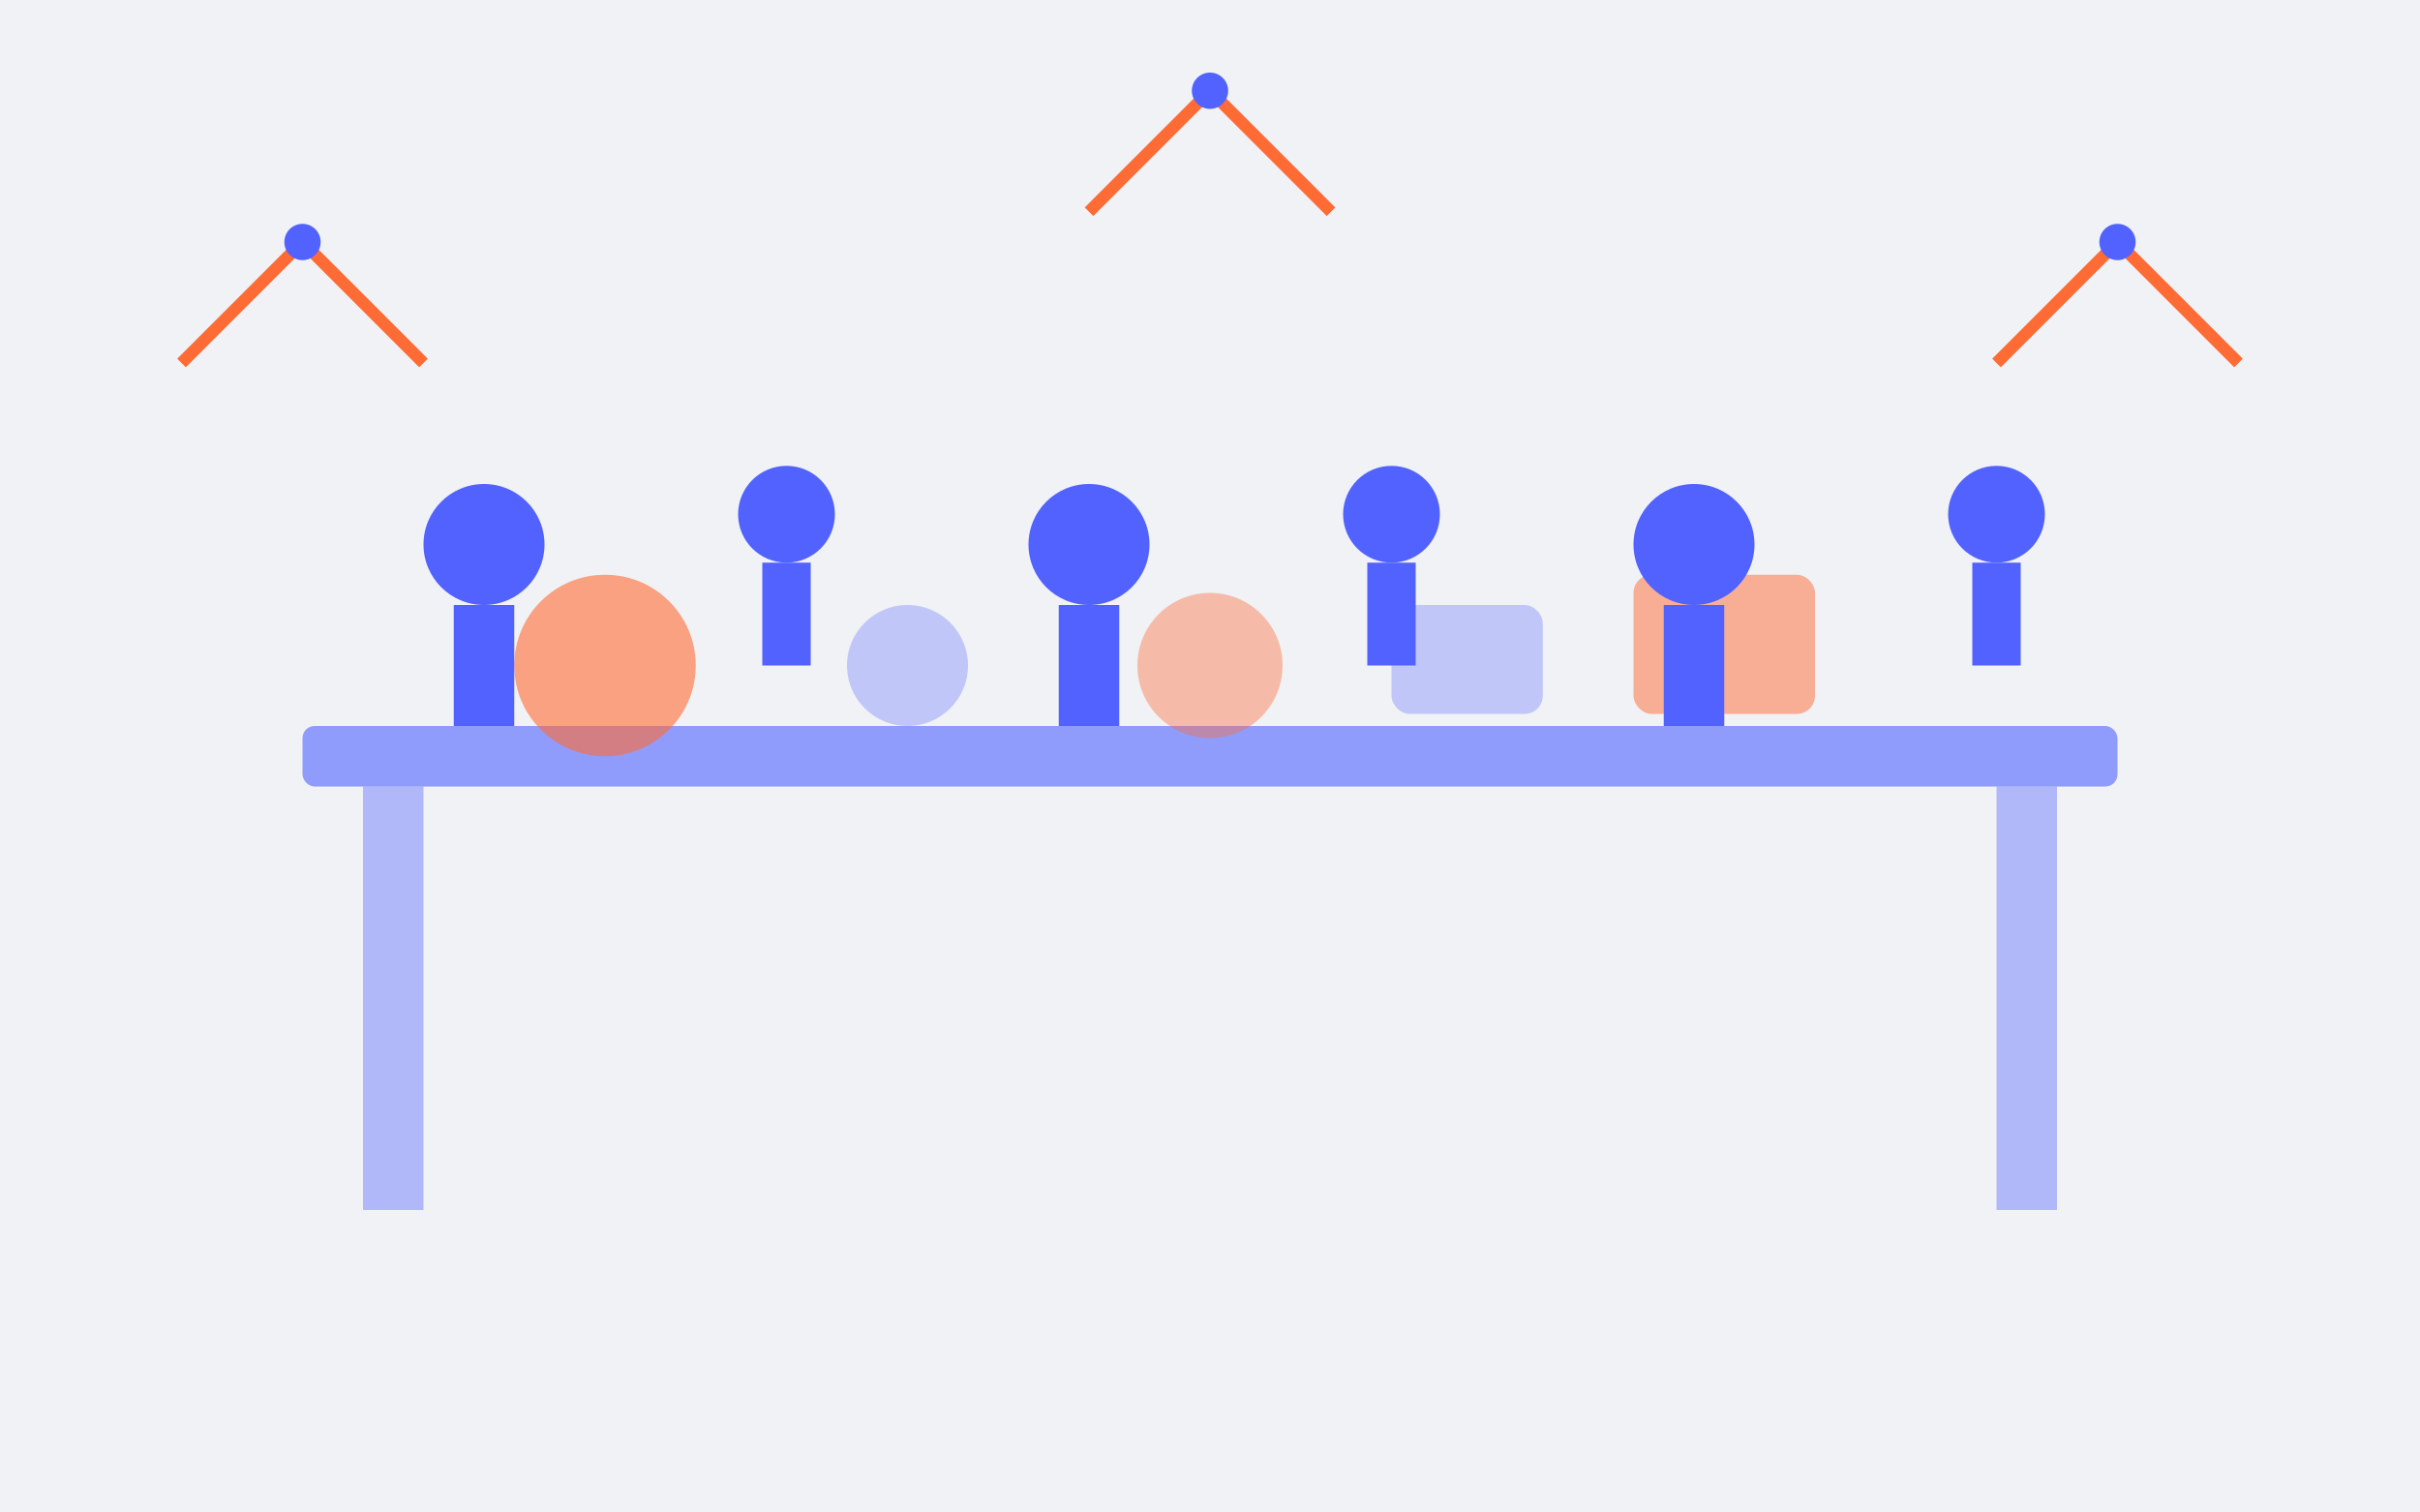 <svg xmlns="http://www.w3.org/2000/svg" width="400" height="250" viewBox="0 0 400 250">
  <rect width="400" height="250" fill="#f0f2f5" />
  
  <!-- Table -->
  <rect x="50" y="120" width="300" height="10" rx="2" fill="#5162ff" opacity="0.6" />
  <rect x="60" y="130" width="10" height="70" fill="#5162ff" opacity="0.4" />
  <rect x="330" y="130" width="10" height="70" fill="#5162ff" opacity="0.4" />
  
  <!-- Table items -->
  <circle cx="100" cy="110" r="15" fill="#ff6b35" opacity="0.6" />
  <circle cx="150" cy="110" r="10" fill="#5162ff" opacity="0.3" />
  <circle cx="200" cy="110" r="12" fill="#ff6b35" opacity="0.4" />
  <rect x="230" y="100" width="25" height="18" rx="3" fill="#5162ff" opacity="0.3" />
  <rect x="270" y="95" width="30" height="23" rx="3" fill="#ff6b35" opacity="0.5" />
  
  <!-- People around table -->
  <!-- Person 1 -->
  <circle cx="80" cy="90" r="10" fill="#5162ff" />
  <rect x="75" y="100" width="10" height="20" fill="#5162ff" />
  
  <!-- Person 2 -->
  <circle cx="130" cy="85" r="8" fill="#5162ff" />
  <rect x="126" y="93" width="8" height="17" fill="#5162ff" />
  
  <!-- Person 3 -->
  <circle cx="180" cy="90" r="10" fill="#5162ff" />
  <rect x="175" y="100" width="10" height="20" fill="#5162ff" />
  
  <!-- Person 4 -->
  <circle cx="230" cy="85" r="8" fill="#5162ff" />
  <rect x="226" y="93" width="8" height="17" fill="#5162ff" />
  
  <!-- Person 5 -->
  <circle cx="280" cy="90" r="10" fill="#5162ff" />
  <rect x="275" y="100" width="10" height="20" fill="#5162ff" />
  
  <!-- Person 6 -->
  <circle cx="330" cy="85" r="8" fill="#5162ff" />
  <rect x="326" y="93" width="8" height="17" fill="#5162ff" />
  
  <!-- Decorative elements -->
  <path d="M30,60 L50,40 L70,60" stroke="#ff6b35" stroke-width="2" fill="none" />
  <path d="M330,60 L350,40 L370,60" stroke="#ff6b35" stroke-width="2" fill="none" />
  <path d="M180,35 L200,15 L220,35" stroke="#ff6b35" stroke-width="2" fill="none" />
  
  <circle cx="50" cy="40" r="3" fill="#5162ff" />
  <circle cx="350" cy="40" r="3" fill="#5162ff" />
  <circle cx="200" cy="15" r="3" fill="#5162ff" />
</svg>